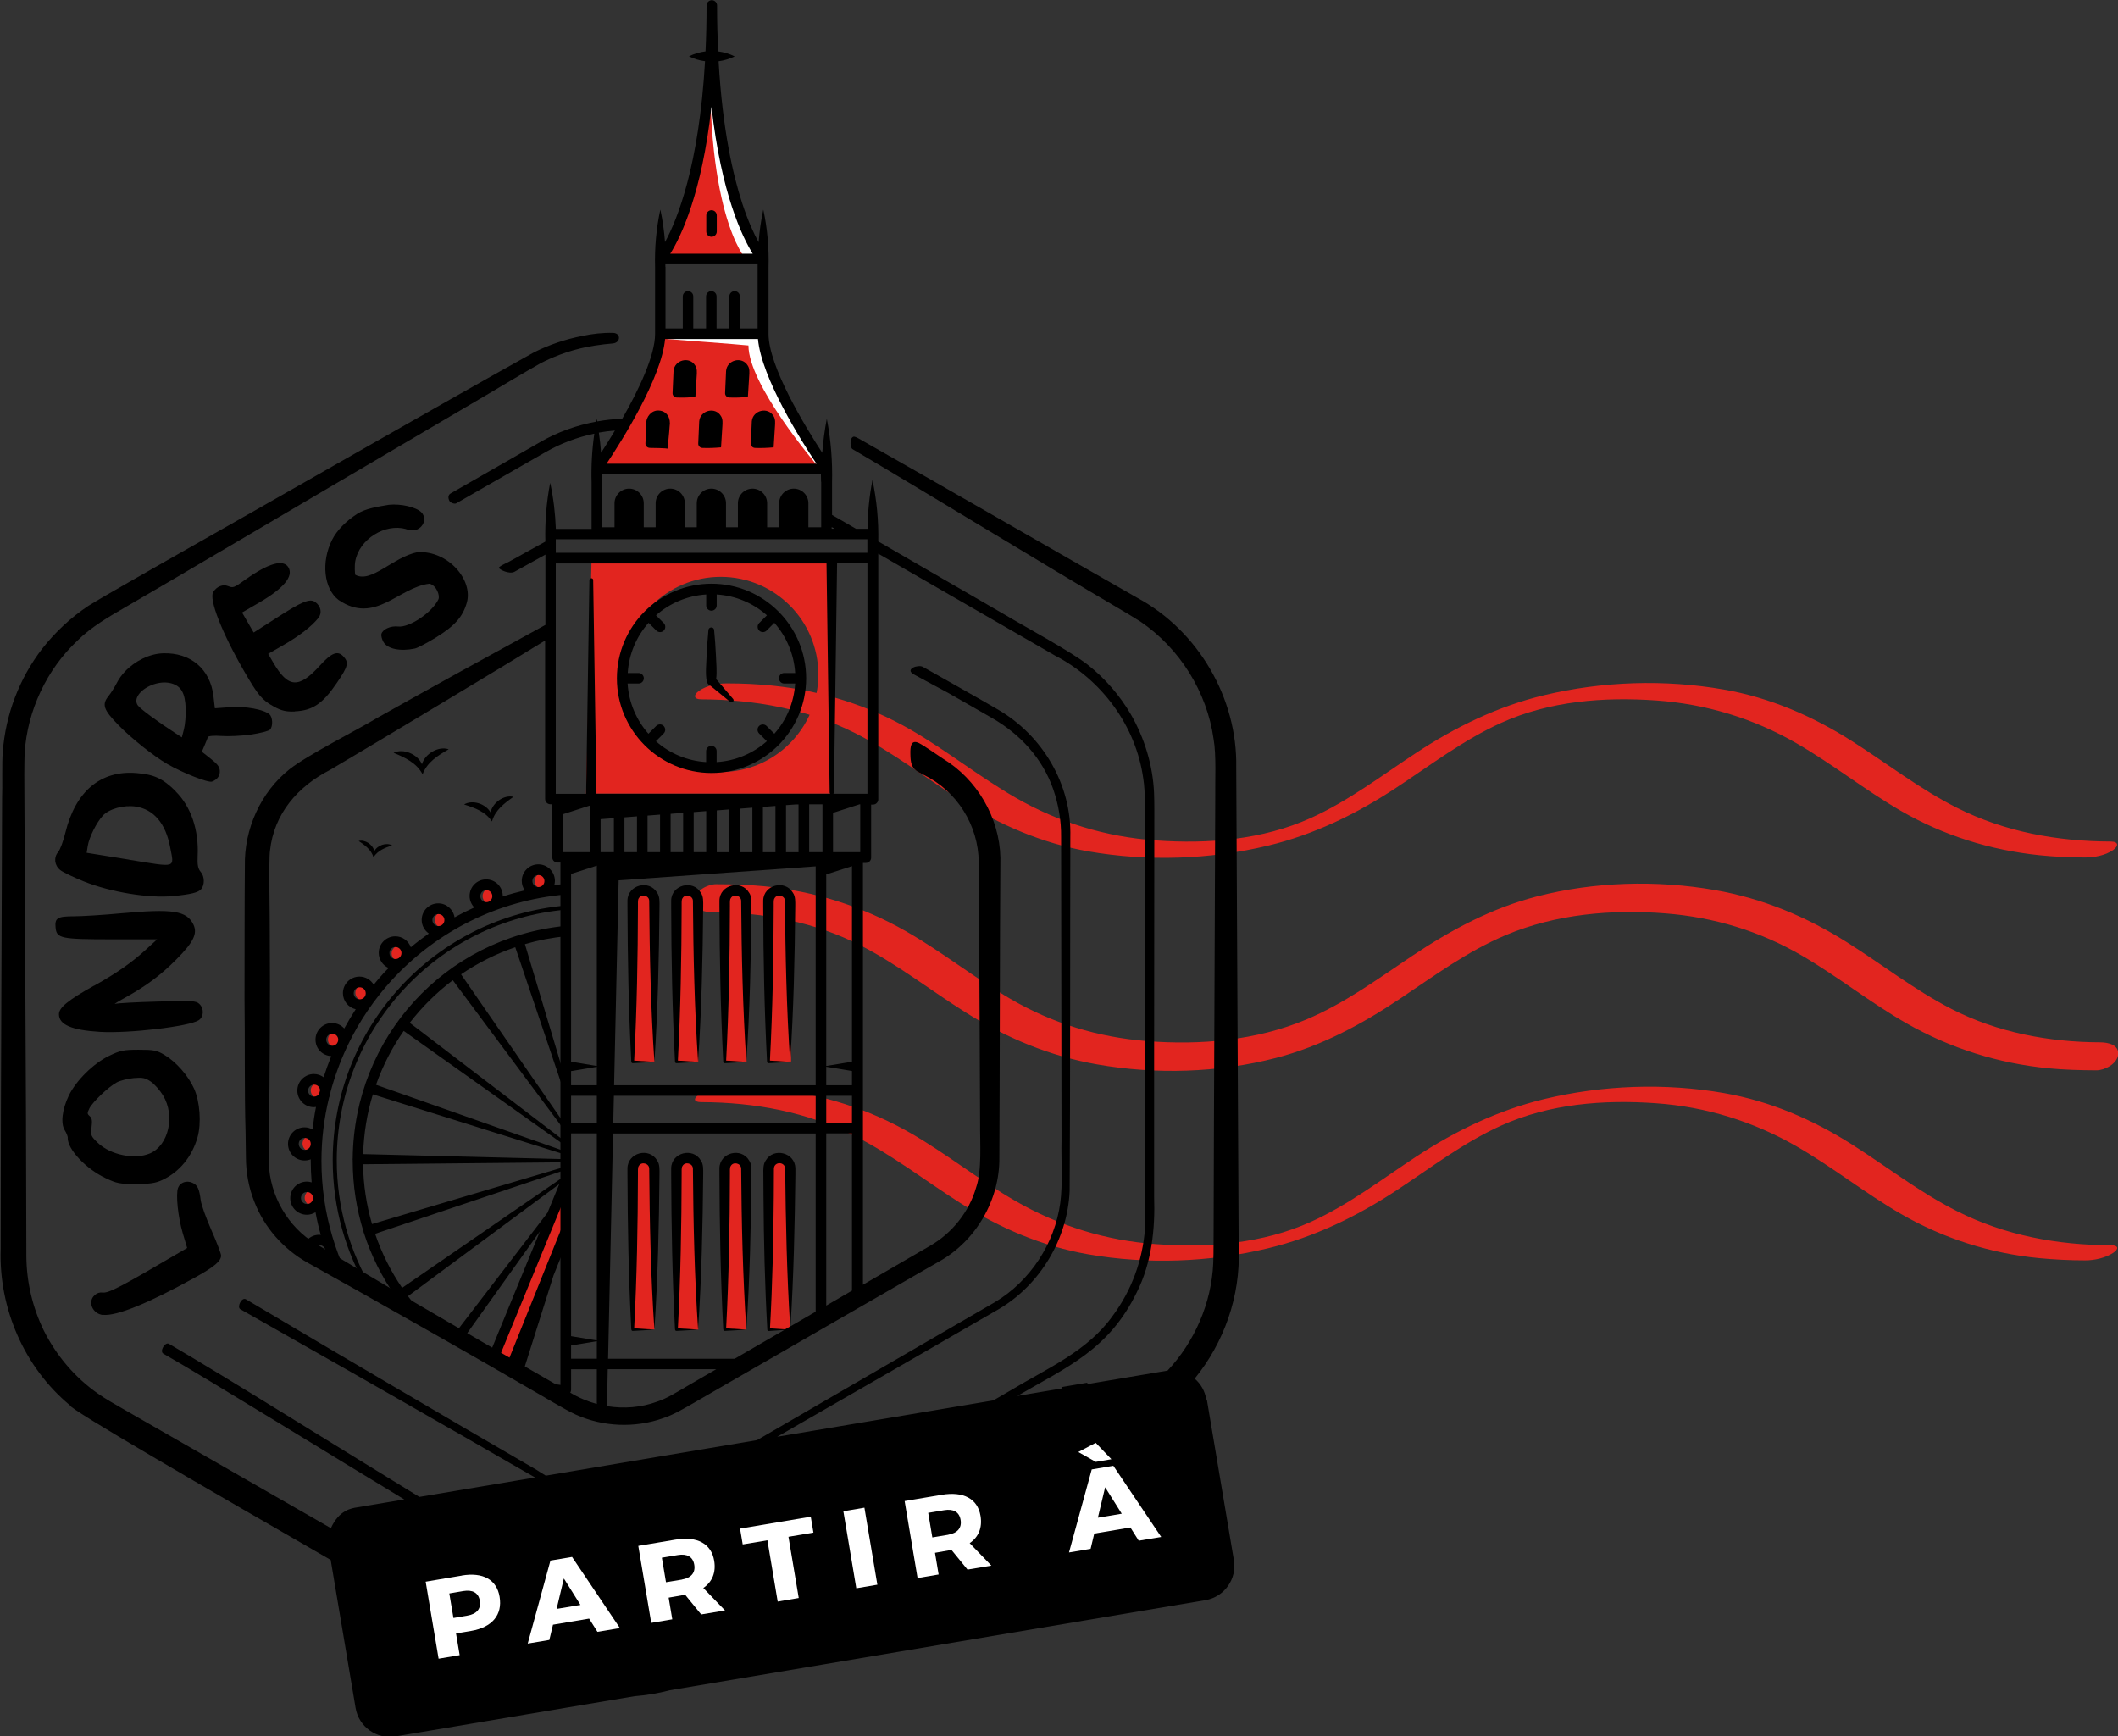<svg id="Calque_2" data-name="Calque 2" xmlns="http://www.w3.org/2000/svg" xmlns:xlink="http://www.w3.org/1999/xlink" viewBox="0 0 302.82 248.25">
  <rect x="0" y="0" width="302.82" height="248.25" fill="#333333" stroke="none"/>
  <defs>
    <style>
      .cls-1 {
        clip-path: url(#clippath);
      }

      .cls-2 {
        fill: none;
      }

      .cls-2, .cls-3, .cls-4, .cls-5 {
        stroke-width: 0px;
      }

      .cls-4 {
        fill: #e2251f;
      }

      .cls-5 {
        fill: #fff;
      }
    </style>
    <clipPath id="clippath">
      <path class="cls-2" d="m80.74,199.4c1.6.48.13-21.94.2-38.12.09-22.22.24-39.89.24-39.89,0,0-17.96,2.59-24.95,7.29s-19.78,26.25-19.78,26.25c0,8.86.28,18.56,7.96,22.99l30.92,18.07c1.7.98,3.57,2.85,5.42,3.4"/>
    </clipPath>
  </defs>
  <g id="Calque_1-2" data-name="Calque 1">
    <g>
      <g>
        <path class="cls-4" d="m100.27,99.98c7.64.03,15.13,1.37,21.99,4.83,5.33,2.69,10.03,6.37,15.05,9.56,5.61,3.56,11.69,6.19,18.26,7.34,8.45,1.48,17.37,1.19,25.71-.81,6.6-1.58,12.67-4.54,18.31-8.26,4.93-3.24,9.64-6.86,15.05-9.3,6.91-3.12,14.66-3.73,22.14-3.2,7.13.5,13.91,2.56,20.09,6.13,5.14,2.96,9.78,6.69,14.92,9.66,6.1,3.52,12.73,5.59,19.73,6.33,2.2.23,4.41.33,6.62.33,1.31,0,2.88-.3,3.97-1.06.8-.56.84-1.22-.33-1.22-7.65-.03-15.13-1.37-22-4.83-5.33-2.69-10.03-6.37-15.05-9.56-5.61-3.56-11.69-6.19-18.26-7.34-8.45-1.48-17.37-1.19-25.71.81-6.6,1.58-12.67,4.54-18.31,8.26-4.93,3.24-9.64,6.86-15.05,9.3-6.91,3.12-14.66,3.73-22.14,3.2-7.13-.5-13.9-2.56-20.09-6.13-5.14-2.96-9.78-6.69-14.91-9.66-6.1-3.52-12.73-5.59-19.72-6.33-2.2-.23-4.41-.33-6.62-.33-1.31,0-2.88.3-3.97,1.06-.8.56-.84,1.22.33,1.22h0Z"/>
        <path class="cls-4" d="m101.83,130.41c7.34.03,14.67,1.4,21.24,4.77,5.3,2.72,9.99,6.42,15.02,9.58,5.8,3.65,12.04,6.24,18.81,7.42,8.33,1.46,17.29,1.2,25.49-.92,6.46-1.67,12.27-4.79,17.78-8.48,4.93-3.3,9.65-6.79,15.14-9.1,7.14-3.01,15.17-3.7,22.84-3.09,6.95.55,13.51,2.54,19.53,6.06,5.12,2.99,9.76,6.72,14.92,9.66,6.26,3.57,13.1,5.72,20.28,6.42,2.28.22,4.56.28,6.85.29,1.19,0,2.96-.92,3.11-2.23.16-1.46-1.51-1.77-2.58-1.77-7.34-.03-14.67-1.4-21.24-4.77-5.3-2.72-9.99-6.42-15.02-9.58-5.8-3.65-12.04-6.24-18.81-7.42-8.33-1.46-17.3-1.2-25.49.92-6.46,1.67-12.27,4.79-17.78,8.48-4.93,3.3-9.65,6.79-15.14,9.1-7.14,3.01-15.17,3.7-22.84,3.09-6.95-.55-13.51-2.54-19.52-6.06-5.12-2.99-9.76-6.72-14.92-9.66-6.26-3.57-13.09-5.72-20.27-6.42-2.28-.22-4.56-.28-6.85-.29-1.19,0-2.96.92-3.11,2.23-.16,1.46,1.51,1.77,2.58,1.77h0Z"/>
        <path class="cls-4" d="m100.26,157.57c7.65.03,15.14,1.4,22,4.87,5.33,2.69,10.03,6.37,15.05,9.56,5.61,3.56,11.68,6.17,18.25,7.32,8.44,1.48,17.37,1.15,25.7-.85,6.6-1.59,12.67-4.52,18.32-8.23,4.93-3.24,9.64-6.88,15.05-9.32,6.92-3.12,14.65-3.73,22.15-3.19,7.14.51,13.91,2.6,20.1,6.17,5.14,2.96,9.78,6.69,14.92,9.66,6.07,3.5,12.75,5.63,19.73,6.31,2.2.21,4.4.32,6.61.32,1.3,0,2.87-.34,3.97-1.06.83-.54.85-1.1-.3-1.1-7.66-.03-15.14-1.4-22.01-4.87-5.33-2.69-10.03-6.37-15.05-9.56-5.61-3.56-11.68-6.17-18.25-7.32-8.44-1.48-17.37-1.15-25.7.85-6.6,1.59-12.67,4.52-18.32,8.23-4.93,3.24-9.64,6.88-15.05,9.32-6.92,3.12-14.65,3.73-22.15,3.19-7.14-.51-13.91-2.6-20.1-6.17-5.14-2.96-9.78-6.69-14.91-9.66-6.07-3.5-12.75-5.63-19.73-6.31-2.2-.21-4.4-.32-6.61-.32-1.3,0-2.87.34-3.97,1.06-.83.54-.85,1.1.3,1.1h0Z"/>
      </g>
      <circle class="cls-4" cx="77.56" cy="125.96" r="1.12"/>
      <circle class="cls-4" cx="70.12" cy="128.11" r="1.12"/>
      <circle class="cls-4" cx="63.28" cy="131.52" r="1.12"/>
      <circle class="cls-4" cx="57.11" cy="136.31" r="1.12"/>
      <circle class="cls-4" cx="51.93" cy="141.93" r="1.12"/>
      <circle class="cls-4" cx="48.01" cy="148.62" r="1.12"/>
      <circle class="cls-4" cx="45.55" cy="155.9" r="1.12"/>
      <circle class="cls-4" cx="44.37" cy="163.5" r="1.12"/>
      <circle class="cls-4" cx="44.68" cy="171.25" r="1.12"/>
      <polygon class="cls-4" points="85.58 67.21 117.32 67.21 110.15 53.31 108.83 47.61 94.79 47.9 92.16 55.07 85.58 67.21"/>
      <path class="cls-5" d="m117.2,66.99c-.72-.84-10.19-11.99-10.19-17.6-2.23-.22-8.58-.68-12.41-.98l.19-.51,14.04-.29,1.31,5.7,7.06,13.68Z"/>
      <polygon class="cls-4" points="94.65 37.23 97.86 29.18 101.23 13.39 108.08 36.93 94.65 37.23"/>
      <path class="cls-5" d="m109.09,37.02h-2.46s-6.3-6.73-4.91-34.02v-.21c0-.66-.28,3.74-.35,3.06,2.77,28.45,7.72,31.17,7.72,31.17Z"/>
      <polygon class="cls-4" points="90.46 151.83 90.54 128.62 92.13 127.1 93.33 129.02 93.57 151.76 90.46 151.83"/>
      <polygon class="cls-4" points="96.74 151.83 96.82 128.62 98.42 127.1 99.61 129.02 99.85 151.76 96.74 151.83"/>
      <polygon class="cls-4" points="103.64 151.83 103.72 128.62 105.31 127.1 106.51 129.02 106.75 151.76 103.64 151.83"/>
      <polygon class="cls-4" points="110 151.83 110.08 128.62 111.67 127.1 112.87 129.02 113.11 151.76 110 151.83"/>
      <polygon class="cls-4" points="90.46 190.15 90.54 166.93 92.13 165.42 93.33 167.33 93.57 190.07 90.46 190.15"/>
      <polygon class="cls-4" points="96.73 190.17 96.81 166.96 98.4 165.44 99.6 167.36 99.84 190.09 96.73 190.17"/>
      <polygon class="cls-4" points="103.61 190.17 103.69 166.95 105.28 165.43 106.48 167.35 106.72 190.09 103.61 190.17"/>
      <polygon class="cls-4" points="109.86 190.09 109.94 166.93 111.54 165.42 112.74 167.33 112.98 190.09 109.86 190.09"/>
      <path class="cls-4" d="m118.38,80.25h-33.81l-.77,33.21h35.19l-.6-33.21Zm-15.33,30.12c-7.7,0-13.95-6.24-13.95-13.95s6.25-13.95,13.95-13.95,13.95,6.24,13.95,13.95-6.25,13.95-13.95,13.95Z"/>
      <polyline class="cls-4" points="71.48 193.58 80.92 168.96 80.46 177.89 73.82 195.12 71.48 193.58"/>
      <g class="cls-1">
        <g>
          <path class="cls-3" d="m57.19,141.17c-6.21,6.76-9.62,15.54-9.62,24.72,0,6.7,1.83,13.25,5.28,18.94.05.09.15.14.25.14.05,0,.1-.01.15-.04.14-.08.18-.26.1-.4-3.4-5.6-5.2-12.05-5.2-18.64,0-9.04,3.36-17.67,9.47-24.33,6.07-6.61,14.31-10.7,23.21-11.5.16-.01.28-.16.27-.32-.01-.16-.16-.28-.32-.27-9.05.82-17.42,4.97-23.59,11.69Z"/>
          <path class="cls-3" d="m84.18,204.19c-4.53,0-8.87-.8-12.9-2.25l1.66-4.14c.16.06.33.11.5.17,0,0,0,0,0,0,0,0,0,0,0,0,3.37,1.13,6.98,1.76,10.73,1.76.41,0,.74-.33.74-.74s-.33-.74-.74-.74c-3.34,0-6.56-.51-9.59-1.45l4.56-14.45,5.42-13.47c.09-.23.06-.48-.07-.69-.14-.2-.37-.32-.61-.32h-2.02l.24-.18c.22-.16-.03-.49-.24-.34,0,0-.27.19-.75.52h-.08c-.3,0-.57.18-.68.46l-.04.09c-4.84,3.33-19.57,13.46-22.82,15.7-1.62-2.37-2.92-4.97-3.86-7.73l28.04-9.41c.27-.09.11-.47-.13-.4-.02,0-23.81,7.08-28.35,8.42-.79-2.72-1.24-5.59-1.28-8.55l29.57-.29c.28,0,.25-.41,0-.42-.02,0-24.82-.62-29.56-.74.09-2.96.56-5.83,1.39-8.54l28.24,8.85c.27.08.37-.31.13-.39-.02,0-23.52-8.28-27.92-9.83.98-2.76,2.31-5.34,3.96-7.7l24.16,17.15c.22.16.45-.18.25-.33-.02-.01-19.89-15.19-23.55-17.98,1.77-2.29,3.84-4.34,6.16-6.09l17.69,23.77c.16.22.49-.03.34-.24-.01-.02-14.24-20.6-16.85-24.37,2.37-1.62,4.96-2.93,7.75-3.88l9.48,28.06c.09.27.47.11.4-.13,0-.02-7.17-23.92-8.5-28.37,1.91-.56,3.89-.94,5.94-1.14.41-.04.7-.4.66-.81s-.4-.7-.81-.66c-17.23,1.69-30.24,15.96-30.41,33.25,0,.04-.02.07-.02.11,0,.03.01.05.02.08,0,.05,0,.11,0,.16,0,3.53.55,6.93,1.55,10.13,0,.02,0,.04,0,.06,0,.02.02.04.03.06,1.06,3.33,2.63,6.43,4.61,9.22.02.05.04.1.07.15.03.04.07.06.1.09,2.03,2.81,4.47,5.3,7.25,7.37.02.02.03.04.05.05.02.01.04.02.07.03,1.5,1.11,3.11,2.1,4.79,2.95l-1.7,4.14c-12.6-6.25-21.29-19.25-21.29-34.25,0-3.08.37-6.11,1.09-9.05.12-.25.19-.52.21-.81.58-2.17,1.35-4.28,2.3-6.32.06-.11.12-.22.16-.34,1.62-3.39,3.75-6.55,6.34-9.37,6.47-7.03,15.26-11.36,24.74-12.19.42-.04.72-.4.69-.82s-.4-.73-.82-.69c-.47.04-.94.1-1.42.16.05-.19.09-.39.09-.6,0-1.31-1.06-2.37-2.37-2.37s-2.37,1.06-2.37,2.37c0,.5.16.97.43,1.35-1.06.25-2.12.54-3.15.88,0-.03,0-.05,0-.08,0-1.31-1.06-2.37-2.37-2.37s-2.37,1.06-2.37,2.37c0,.64.26,1.22.67,1.65-.96.43-1.9.9-2.82,1.41-.18-1.13-1.15-2-2.33-2-1.31,0-2.37,1.06-2.37,2.37,0,.8.41,1.51,1.02,1.94-.88.62-1.74,1.27-2.57,1.97-.33-.91-1.19-1.57-2.22-1.57-1.31,0-2.37,1.06-2.37,2.37,0,.96.58,1.79,1.41,2.16-.21.22-.43.44-.64.66-.52.56-1.01,1.14-1.49,1.73-.41-.69-1.16-1.16-2.03-1.16-1.31,0-2.37,1.06-2.37,2.37,0,1.12.78,2.05,1.83,2.3-.59.9-1.13,1.81-1.64,2.75-.43-.48-1.05-.78-1.74-.78-1.31,0-2.37,1.06-2.37,2.37s1,2.29,2.25,2.36c-.4.99-.76,2-1.09,3.02-.39-.29-.87-.46-1.39-.46-1.31,0-2.37,1.06-2.37,2.37s1.06,2.37,2.37,2.37c.1,0,.2-.02.3-.03-.21,1.06-.37,2.13-.49,3.22-.34-.19-.73-.31-1.14-.31-1.31,0-2.37,1.06-2.37,2.37s1.06,2.37,2.37,2.37c.31,0,.61-.06.88-.17,0,.08,0,.17,0,.25,0,1.03.05,2.04.13,3.05-.22-.07-.45-.11-.69-.11-1.31,0-2.37,1.06-2.37,2.37s1.06,2.37,2.37,2.37c.46,0,.88-.14,1.24-.36.2,1.1.45,2.18.75,3.24-.07,0-.14-.02-.22-.02-1.31,0-2.37,1.06-2.37,2.37s1.06,2.37,2.37,2.37c.61,0,1.17-.24,1.59-.63,3.65,9.18,10.62,16.68,19.42,21.02l-1.19,2.9c-.14.33-.02.71.29.9l2.52,1.61c.12.08.26.12.4.12.08,0,.15-.01.23-.04.21-.07.38-.22.46-.43l1.34-3.34c4.21,1.52,8.74,2.35,13.47,2.35.42,0,.75-.34.75-.75s-.34-.75-.75-.75Zm-7.2-79.09c.47,0,.86.38.86.86s-.38.86-.86.86-.86-.38-.86-.86.38-.86.86-.86Zm-7.45,2.16c.47,0,.86.38.86.86s-.38.86-.86.86-.86-.38-.86-.86.38-.86.86-.86Zm-6.85,3.42c.47,0,.86.38.86.86s-.38.86-.86.86-.86-.38-.86-.86.38-.86.86-.86Zm-6.14,4.71c.47,0,.86.38.86.86s-.38.86-.86.86-.86-.38-.86-.86.38-.86.86-.86Zm-5.97,6.62c0-.47.38-.86.86-.86s.86.38.86.86-.38.86-.86.86-.86-.38-.86-.86Zm-7,22.39c-.47,0-.86-.38-.86-.86s.38-.86.86-.86.86.38.86.86-.38.86-.86.86Zm.32,7.74c-.47,0-.86-.38-.86-.86s.38-.86.86-.86.86.38.86.86-.38.86-.86.86Zm1.77,7.59c-.47,0-.86-.38-.86-.86s.38-.86.86-.86.86.38.86.86-.38.86-.86.86Zm1.84-30.22c-.47,0-.86-.38-.86-.86s.38-.86.86-.86.86.38.86.86c0,.08-.01.15-.03.22-.04.09-.09.19-.13.28-.16.21-.41.36-.69.36Zm-2.59,7.28c-.47,0-.86-.38-.86-.86s.38-.86.86-.86.82.36.85.8c-.05.18-.09.35-.14.53-.15.23-.42.38-.71.38Zm37.04,12.57h.84s-.02.07-.04.1l-10.64,26.46c-.43-.17-.86-.36-1.28-.55l10.11-24.61,1-1.4Zm-23.62,15.95l21.63-16.02-1.68,4.09c-4.7,6.12-11.97,15.6-13.88,18.1-2.28-1.78-4.33-3.85-6.07-6.17Zm7.23,7.03l11.64-16.31-7.68,18.71c-1.38-.71-2.7-1.51-3.95-2.4Zm4.72,4.4c.42.19.85.38,1.29.55l-1.66,4.13c-.44-.18-.88-.37-1.32-.56l1.69-4.12Zm-1.94,8.59l-1.26-.8.93-2.27c.44.2.88.39,1.33.57l-1,2.5Z"/>
        </g>
      </g>
      <g>
        <path class="cls-3" d="m101.73,30.05c-.42,0-.75.34-.75.75v2.3c0,.42.34.75.75.75s.75-.34.75-.75v-2.3c0-.42-.34-.75-.75-.75Z"/>
        <path class="cls-3" d="m96.75,56.83c.87.04,1.79,0,2.67-.08.01-.21.18-2.74.19-3.02.03-.47.08-1.02-.2-1.45-.81-1.38-2.97-.84-3.11.75-.02.25-.02.44-.03.66l-.11,2.5c-.02.34.25.63.59.64Z"/>
        <path class="cls-3" d="m104.26,56.83c.87.04,1.79,0,2.67-.08.01-.21.18-2.74.19-3.02.03-.47.08-1.02-.2-1.45-.81-1.38-2.97-.84-3.11.75-.02.25-.02.44-.03.66l-.11,2.5c-.02.34.25.63.59.64Z"/>
        <path class="cls-3" d="m100.42,64.04c.87.04,1.79,0,2.67-.08.01-.21.18-2.74.19-3.02.03-.47.08-1.02-.2-1.45-.81-1.38-2.97-.84-3.11.75-.02.25-.02.44-.03.66l-.11,2.5c-.02.34.25.63.59.64Z"/>
        <path class="cls-3" d="m107.94,64.04c.87.04,1.79,0,2.67-.08.01-.21.18-2.74.19-3.02.03-.47.08-1.02-.2-1.45-.81-1.38-2.97-.84-3.11.75-.02.25-.02.44-.03.66l-.11,2.5c-.02.34.25.63.59.64Z"/>
        <path class="cls-3" d="m92.96,64.04l1.24.02c.19,0,.72.03.9.04.13,0,.24.05.37.03.06-1.05.2-2.04.27-3.18.19-1.09-.33-2.2-1.56-2.26-1.01-.07-1.85.91-1.77,1.89v.31s-.13,2.5-.13,2.5c-.02.37.3.67.67.64Zm2.48-1.4s.03,0,.04,0c.08,0,.04,0,.03,0-.02,0-.05,0-.08,0h0Z"/>
        <path class="cls-3" d="m101.73,110.51c7.46,0,13.53-6.07,13.53-13.53s-6.07-13.53-13.53-13.53-13.53,6.07-13.53,13.53,6.07,13.53,13.53,13.53Zm-10.41-14.29h-1.57c.17-2.75,1.26-5.24,2.98-7.18l1.11,1.11c.15.15.34.22.53.22s.39-.07.53-.22c.29-.29.29-.77,0-1.07l-1.11-1.11c1.94-1.71,4.44-2.81,7.18-2.98v1.57c0,.42.34.75.75.75s.75-.34.75-.75v-1.57c2.75.17,5.24,1.26,7.18,2.98l-1.11,1.11c-.29.29-.29.77,0,1.07.15.15.34.22.53.22s.39-.07.53-.22l1.11-1.11c1.71,1.94,2.81,4.44,2.98,7.18h-1.57c-.42,0-.75.34-.75.75s.34.75.75.75h1.57c-.17,2.75-1.26,5.24-2.98,7.18l-1.11-1.11c-.29-.29-.77-.29-1.07,0s-.29.77,0,1.07l1.11,1.11c-1.94,1.71-4.44,2.81-7.18,2.98v-1.57c0-.42-.34-.75-.75-.75s-.75.34-.75.75v1.57c-2.75-.17-5.24-1.26-7.18-2.98l1.11-1.11c.29-.29.29-.77,0-1.07s-.77-.3-1.07,0l-1.11,1.11c-1.71-1.94-2.81-4.44-2.98-7.18h1.57c.42,0,.75-.34.75-.75s-.34-.75-.75-.75Z"/>
        <path class="cls-3" d="m101.1,97.55s.02.06.03.08c0,0,0,.01.01.02.08.14.19.25.34.31.74.61,2.93,2.39,2.93,2.39.26.23.64-.16.41-.42l-2.43-2.85c.15-1.03,0-2.4-.03-3.41-.06-1.2-.14-2.41-.26-3.61-.04-.48-.76-.48-.81,0-.12,1.2-.19,2.41-.26,3.61-.03,1.15-.22,2.69.04,3.82,0,.02.01.04.02.06Z"/>
        <path class="cls-3" d="m109.69,151.81c0,.11.08.2.19.19,1.03-.05,2.07-.12,3.1-.19-.97-.07-1.93-.13-2.9-.18.39-7.33.52-14.72.54-22.06.02-.26-.06-.94.12-1.15.37-.68,1.49-.39,1.49.38.06,7.68.22,15.35.74,23.01.5-7.41.66-14.82.73-22.24,0-.61.05-1.4-.33-1.93-1.13-1.94-4.22-1.14-4.25,1.11,0,0,0,.82,0,.82.02,7.4.16,14.85.55,22.24Z"/>
        <path class="cls-3" d="m103.43,151.81c0,.11.08.2.19.19,1.03-.05,2.07-.12,3.1-.19-.97-.07-1.93-.13-2.9-.18.39-7.33.52-14.72.54-22.06.02-.26-.06-.94.12-1.15.37-.68,1.49-.39,1.49.38.06,7.68.22,15.35.74,23.01.5-7.41.66-14.82.73-22.24,0-.61.05-1.4-.33-1.93-1.13-1.94-4.22-1.14-4.25,1.11v.82c.03,7.4.16,14.85.55,22.24Z"/>
        <path class="cls-3" d="m96.53,151.81c0,.11.08.2.19.19,1.03-.05,2.07-.12,3.1-.19-.97-.07-1.93-.13-2.9-.18.39-7.33.52-14.72.54-22.06.02-.26-.06-.94.12-1.15.37-.68,1.49-.39,1.49.38.06,7.68.22,15.35.74,23.01.5-7.41.66-14.82.73-22.24,0-.61.05-1.4-.33-1.93-1.13-1.94-4.22-1.14-4.25,1.11,0,0,0,.82,0,.82.02,7.4.16,14.85.55,22.24Z"/>
        <path class="cls-3" d="m90.28,151.81c0,.11.08.2.19.19,1.03-.05,2.07-.12,3.1-.19-.97-.07-1.93-.13-2.9-.18.39-7.33.52-14.72.54-22.06.02-.26-.06-.94.12-1.15.37-.68,1.49-.39,1.49.38.06,7.68.22,15.35.74,23.01.5-7.41.66-14.82.73-22.24,0-.61.05-1.4-.33-1.93-1.13-1.94-4.22-1.14-4.25,1.11v.82c.03,7.4.16,14.85.55,22.24Z"/>
        <path class="cls-3" d="m103.43,190.09c0,.11.08.2.19.19,1.03-.05,2.07-.12,3.1-.19-.97-.07-1.93-.13-2.9-.18.39-7.33.52-14.72.54-22.06.02-.26-.06-.94.12-1.15.37-.68,1.49-.39,1.49.38.06,7.68.22,15.35.74,23.01.5-7.41.66-14.82.73-22.24,0-.61.05-1.4-.33-1.93-1.13-1.94-4.22-1.14-4.25,1.11v.82c.03,7.4.16,14.85.55,22.24Z"/>
        <path class="cls-3" d="m96.53,190.09c0,.11.08.2.19.19,1.03-.05,2.07-.12,3.1-.19-.97-.07-1.93-.13-2.9-.18.39-7.33.52-14.72.54-22.06.02-.26-.06-.94.12-1.15.37-.68,1.49-.39,1.49.38.06,7.68.22,15.35.74,23.01.5-7.41.66-14.82.73-22.24,0-.61.05-1.4-.33-1.93-1.13-1.94-4.22-1.14-4.25,1.11v.82c.03,7.4.16,14.85.55,22.24Z"/>
        <path class="cls-3" d="m90.28,190.09c0,.11.08.2.19.19,1.03-.05,2.07-.12,3.1-.19-.97-.07-1.93-.13-2.9-.18.39-7.33.52-14.72.54-22.06.02-.26-.06-.94.12-1.15.37-.68,1.49-.39,1.49.38.06,7.68.22,15.35.74,23.01.5-7.41.66-14.82.73-22.24,0-.61.05-1.4-.33-1.93-1.13-1.94-4.22-1.14-4.25,1.11v.82c.03,7.4.16,14.85.55,22.24Z"/>
        <path class="cls-3" d="m70.14,116.16c-.66-1.23-2.57-1.88-3.79-1.15,1.55.5,3.05,1.01,3.99,2.43.46-1.63,1.74-2.57,3.07-3.52-1.38-.33-3.01.87-3.27,2.24Z"/>
        <path class="cls-3" d="m60.33,109.26c-.6-1.42-2.65-2.32-4.06-1.64,1.66.7,3.26,1.42,4.15,3.07.67-1.75,2.17-2.66,3.73-3.57-1.49-.5-3.4.66-3.82,2.14Z"/>
        <path class="cls-3" d="m53.52,121.69c-.19-.92-1.31-1.7-2.24-1.46.91.62,1.79,1.24,2.12,2.33.61-.97,1.62-1.34,2.66-1.7-.83-.47-2.12-.01-2.54.83Z"/>
        <path class="cls-3" d="m14.7,187.98c1.94.22,6.59-1.68,13.31-5.41,2.67-1.49,3.6-2.28,3.6-3.07,0-.26-.62-1.9-1.39-3.64-.8-1.83-1.44-3.63-1.52-4.25h0c-.21-1.66-.45-2.18-1.19-2.51-.84-.38-1.76-.05-2.05.72-.35.93-.01,4.18.67,6.48l.63,2.12-.72.42c-8.8,5.17-10.5,6.06-11.38,5.95-.42-.05-.8.07-1.14.39-.51.46-.59,1.12-.35,1.69.24.57.79,1.04,1.53,1.13Z"/>
        <path class="cls-3" d="m9.68,162.7c0,1.63,2.58,4.38,5.37,5.71,1.63.78,2.05.87,4.38.86,2.04,0,2.82-.12,3.8-.58,2.43-1.14,4.22-3.32,5.01-6.08.57-2,.35-5.11-.49-6.97-.84-1.87-2.57-3.83-4.25-4.83-1.09-.65-1.51-.73-3.67-.73-2.17,0-2.63.1-4.23.87-2.24,1.08-4.73,3.54-5.77,5.7-.47.98-.77,1.98-.87,2.85-.03.22-.04.43-.04.63,0,.6.11,1.11.34,1.46.24.37.44.87.44,1.11Zm3.09-4.22c.48-.95,2.78-3.13,3.94-3.74.49-.26,1.58-.53,2.41-.61,1.28-.11,1.66-.03,2.45.51.52.36,1.3,1.24,1.74,1.97,1.77,2.9.8,7.16-1.89,8.3-2.17.92-5.63.21-7.43-1.52-1-.96-1.05-1.09-.9-2.24.12-.93.06-1.3-.26-1.58-.19-.16-.28-.27-.29-.42,0-.15.07-.35.24-.67Z"/>
        <path class="cls-3" d="m13.44,140.92c-3.68,2.05-5.01,3.13-5.01,4.08,0,1.49,1.79,2.27,5.8,2.52,4.08.26,12.8-.76,14.18-1.66.75-.49.79-1.7.07-2.35-.48-.44-.97-.46-6-.32-3.01.08-5.71.23-6,.33-.29.1.3-.28,1.32-.84,3.09-1.7,5.17-3.25,7.43-5.53,2.45-2.47,3.04-3.7,2.42-4.98-.97-1.97-2.92-2.27-10.3-1.6-2.56.24-5.61.43-6.76.43-2.38,0-2.78.24-2.64,1.63.15,1.53.76,1.66,8.09,1.66h6.43s-1.54,1.41-1.54,1.41c-2.13,1.95-4.22,3.41-7.48,5.23Z"/>
        <path class="cls-3" d="m25.11,113.11c-1.85-1.82-3.07-2.39-5.61-2.59-5.1-.42-8.71,2.61-10.15,8.52-.29,1.19-.75,2.43-1.02,2.75-.26.3-.4.64-.43,1h0c0,.12,0,.23,0,.35.06.47.3.92.73,1.26.38.3,1.91,1.03,3.4,1.63,3.8,1.52,9.26,2.42,12.72,2.08,2.55-.25,3.58-.5,4.01-.99.52-.59.5-1.82-.04-2.44-.41-.47-.52-1.04-.46-2.3.19-3.72-.96-7.09-3.16-9.25Zm-6.66,9.79l-6.06-.98.16-.99c.2-1.24,1.26-3.36,2.16-4.33.9-.97,2.99-1.54,4.69-1.29,2.58.39,4.29,2.41,4.93,5.82.57,3.04,1.05,2.9-5.87,1.78Z"/>
        <path class="cls-3" d="m29.71,105.38c.05-.16.91-.24,1.91-.16.99.08,2.9-.01,4.23-.2s2.58-.51,2.77-.72c.43-.48.37-1.78-.1-2.18-.79-.69-3.44-1.18-5.57-1.02l-2.23.16-.2-1.73c-.45-3.87-3.26-6.26-7.21-6.13-1.94.06-4.02,1.1-5.44,2.6-.47.5-.87,1.05-1.17,1.64-.31.6-.84,1.45-1.19,1.88-.97,1.21-.72,1.94,1.4,4.12,1.87,1.92,5.04,4.45,7,5.58,2.2,1.28,5.86,2.72,6.4,2.52.8-.3,1.19-.88,1.11-1.63-.06-.53-.36-.9-1.32-1.66l-1.24-.98.38-.89c.21-.49.43-1.03.48-1.19Zm-3.41-1.12l-.3,1.16-.83-.54c-2.66-1.72-5.13-3.55-5.47-4.04-.27-.39-.26-.83-.05-1.25.08-.16.18-.31.31-.47.89-1.06,2.91-1.87,4.52-1.43,1.43.39,2,1.39,2.07,3.66.03.96-.08,2.26-.25,2.9Z"/>
        <path class="cls-3" d="m42.14,101.7c2.54-.11,3.98-1.08,6-4.04,1.66-2.42,1.78-2.96.91-3.86-.79-.81-1.67-.46-3.29,1.33-3.05,3.36-4.56,3.26-6.72-.45l-.7-1.2,2.27-1.31c2.24-1.3,3.94-2.62,4.9-3.81.57-.71.38-1.7-.43-2.28-.78-.56-1.85-.12-5.63,2.31l-3.18,2.04-.83-1.43-.83-1.43,2.45-1.42c3.47-2.02,4.92-3.74,4.19-5.01-.71-1.24-2.85-.64-6.16,1.72-1.65,1.18-1.76,1.22-2.45.94-.39-.16-.8-.15-1.18,0-.38.15-.73.44-.98.85-.63,1.02,1.26,5.84,4.42,11.3,2.02,3.49,2.55,4.12,4.26,5.07,1.06.59,1.78.75,2.99.7Z"/>
        <path class="cls-3" d="m58.04,75.65c.99.28,1.36.25,1.94-.16.78-.56.9-1.6.27-2.24-.74-.75-2.93-1.26-4.65-1.08-1.81.3-3.36.56-4.52,1.29-1.59,1.03-2.93,2.36-3.61,3.74-1.58,3.16-1.16,6.98.93,8.57,5.24,3.6,8.6-1.84,13.02-2.32,1.01.27,1.51,1.72,1.26,2.24-.89,1.87-4.15,4.07-5.77,3.88-1.06-.12-2.2.39-2.38,1.07-.06.24.07.75.29,1.14.58,1,2.4,1.38,4.49.94h0c.38-.08,1.76-.8,3.05-1.6,2.67-1.65,3.81-2.94,4.38-4.95.93-3.27-2.68-7.47-7.04-7.23-3.52.71-6.6,4.49-8.9,3.24-.07-.12-.12-1.34-.01-1.92.57-3.21,4.29-5.46,7.26-4.62Z"/>
        <path class="cls-3" d="m172.46,200.04c-.19-1.19-.8-2.21-1.65-2.94,4.2-5.16,6.55-11.79,6.29-18.54-.12-19.56-.23-49.35-.35-68.85.19-9.89-5.43-19.53-14.13-24.23-10.72-6.1-28.87-16.58-39.88-22.8-.48-.26-.67-.32-.85-.17-.44.34-.31,1.51-.02,1.69,9.73,5.72,28.17,16.98,37.58,22.49,1.03.59,2.64,1.57,3.61,2.18,5.62,3.83,9.5,10.05,10.45,16.78.41,2.31.2,6.03.24,8.37-.04,15.54-.2,44.61-.23,60.25-.02,1.38.01,5.07-.06,6.36-.26,5.68-2.66,11.2-6.54,15.33-.05,0-.11.01-.16.02l-11.3,1.9v-.2l-3.69.63v.2l-6.31,1.06c7.24-4.2,13.09-6.66,17.05-14.77,2.15-4.23,2.66-9.08,2.5-13.74v-18.45s.03-36.9.03-36.9c.01-.59-.02-1.74-.04-2.34-.17-3.95-1.36-7.84-3.33-11.26-1.6-2.73-3.71-5.16-6.2-7.11-2.6-2-9.04-5.46-11.93-7.19l-17.97-10.4c.06-2.95-.22-5.9-.83-8.78-.45,2.3-.68,4.64-.7,6.97h-1.65l-3.43-1.98v-4.58c.08-3.07-.16-6.15-.75-9.17-.31,1.61-.52,3.24-.65,4.87-2.46-3.79-7.68-12.35-7.68-17.01v-9.46c.08-2.78-.16-5.58-.75-8.31-.33,1.54-.55,3.1-.67,4.67-.66-1.2-1.51-3.01-2.35-5.59-1.31-4-2.81-10.53-3.37-20.28.79-.11,1.57-.34,2.3-.7-.75-.38-1.55-.61-2.37-.72-.09-2.05-.15-4.23-.15-6.56,0-.42-.34-.75-.75-.75s-.75.34-.75.75c0,2.33-.05,4.5-.15,6.56-.82.1-1.62.34-2.37.71.73.37,1.51.6,2.3.7-.85,14.92-3.96,22.63-5.72,25.86-.12-1.56-.33-3.11-.67-4.65-.59,2.73-.83,5.52-.75,8.3v9.46c0,3.16-2.39,8.11-4.7,12.15-1.19.04-2.38.17-3.56.38-.02-.13-.04-.25-.07-.38-.03.14-.05.27-.07.41-2.83.52-5.58,1.5-8.07,2.95l-12.77,7.32c-.39.23-.37.7-.15,1.09.15.26.75.46.96.32l12.77-7.32c2.17-1.25,4.53-2.13,6.97-2.64-.33,2.32-.46,4.67-.39,7.01v6.61h-5.11c-.08-2.21-.34-4.42-.81-6.59-.54,2.77-.76,5.59-.69,8.4l-5.18,2.87c-.4.2-1.55.72-1.46.9.14.27,1.48.91,2.2.56l4.45-2.47v.52s0,0,0,0,0,0,0,0v9.53c-7.83,4.29-16.36,8.96-24.04,13.29-2.93,1.77-9.93,5.28-12.54,7.34-4.14,3.29-6.5,8.56-6.39,13.84-.05,4.73-.04,14.28-.05,19.02.08,5.57-.02,13.53.15,19.02,0,.75.05,2.85.05,3.57,0,2.15.39,4.37,1.2,6.38,1.42,3.68,4.15,6.76,7.55,8.69,1.86,1.05,5.38,3,7.27,4.06,7.99,4.51,16.81,9.49,24.79,14.13,1.46.82,4.85,2.89,6.33,3.55,3.9,1.77,8.47,1.96,12.51.52,1.56-.51,3.04-1.42,4.45-2.22l4.12-2.38c7.55-4.35,21.42-12.34,28.84-16.62l2.06-1.18c5.27-2.95,8.69-8.86,8.6-14.9.07-11.73.06-31.09.15-42.85-.13-5.7-3.34-11.2-8.23-14.15-.61-.4-2.75-1.89-3.4-2.21-1.2-.59-1.26.58-1.24,1.55.02,1.22.15,2.06,1.17,2.6l.72.38c4.74,2.28,7.85,7.23,7.88,12.49.05,5.13.08,13.23.11,18.42l.09,19.03c-.03,2.58.29,6.61-.57,9.06-1,3.49-3.44,6.53-6.58,8.34-1.26.75-4.89,2.81-6.17,3.58-1.03.6-2.19,1.27-3.43,1.99v-60.31h.42c.42,0,.75-.34.75-.75v-7.59h.27c.42,0,.75-.34.75-.75v-34.44s0,0,0,0,0,0,0,0v-.68c8.83,5.09,21.43,12.35,25.26,14.56,6.69,3.45,11.57,10.06,12.62,17.53.18,1.02.21,2.32.26,3.35v1.15s.03,36.9.03,36.9c-.02,3.37.08,19.99-.04,23.02-.32,4.48-1.93,8.86-4.62,12.46-3.59,5.06-9.41,7.52-14.57,10.64-.76.44-1.59.92-2.48,1.44l-30.91,5.2c10.22-5.88,24.61-14.14,31.72-18.27,5.88-3.48,9.79-10.01,10.09-16.84.1-13.18.06-37.51.1-50.61.21-7.5-3.94-14.57-10.46-18.31-3.27-1.9-7.11-4.05-10.63-6.04-.65-.37-2.64.31-1.3,1.07,1.07.59,4.92,2.65,4.92,2.65,0,0,6.27,3.59,6.27,3.59,4.04,2.32,7.21,5.77,8.75,10.17.76,2.2,1.16,4.51,1.13,6.87.02,9.2.04,33.86.06,43.35-.07,2.8.19,6.2-.18,8.94-.79,5.81-4.3,11.17-9.33,14.18-8.38,4.86-23,13.35-34.02,19.73l-30.2,5.08c-.42-.25-.84-.5-1.25-.78-11.15-6.45-30.55-17.85-41.62-24.43-.62-.37-1.32,1.09-.82,1.41,6.26,3.53,23.16,13.14,29.38,16.73,1.85,1.03,8.61,4.97,12.77,7.33l-16.54,2.78c-12.02-7.33-27.27-16.91-35.81-21.89-.56-.29-1.36,1.06-.81,1.4,6.77,3.86,24.41,14.8,34.46,20.85l-6.77,1.14c-.73.12-2.55.36-3.72,2.97l-29.8-17.1c-1.2-.7-2.4-1.35-3.52-2.15-3.27-2.28-5.93-5.42-7.72-8.99-1.61-3.29-2.47-6.94-2.5-10.61-.02-13.26-.07-26.55-.15-39.81-.03-5.6-.1-20.43-.13-25.82-.03-1.33-.02-5.11.03-6.34.4-6.06,3.14-11.95,7.59-16.11,1.93-1.91,4.43-3.36,6.77-4.71l7.43-4.34c9.72-5.72,35.13-20.67,44.52-26.19,2.1-1.24,5.33-3.18,7.38-4.33.91-.48,1.84-.89,2.79-1.25.02,0,.03-.01.05-.02,1.3-.49,2.64-.87,4-1.13.34-.07.69-.13,1.03-.18,0,0,.01,0,.02,0,.84-.13,1.68-.23,2.54-.3,1.1-.12,1.17-1.45.04-1.51-1.5-.04-3,.13-4.47.45-2.37.46-4.67,1.24-6.84,2.32-13.74,7.64-38.53,21.88-52.45,29.74-2.62,1.51-8.76,4.95-11.26,6.5-2.53,1.68-4.77,3.77-6.64,6.16-3.25,4.23-5.22,9.38-5.62,14.7-.15,1.43-.03,5.14-.1,6.56-.03,5.46-.06,20.2-.1,25.83-.06,12.9-.09,25.83-.1,38.73-.3,8.45,3.38,16.94,9.91,22.34-.22.45,19.46,11.85,37.27,22.1l3.56,21.16c.45,2.7,3.02,4.53,5.72,4.07l34.18-5.75c1.7-.13,3.38-.41,5.03-.85l76.58-12.88c2.7-.46,4.53-3.03,4.06-5.74l-3.86-22.92Zm-53.12-124.45h-.43v-.24c.14.08.28.16.43.24Zm-1.93-6.71v6.5h-1.83v-3.43c0-1.15-.94-2.09-2.09-2.09s-2.09.94-2.09,2.09v3.43h-1.72v-3.43c0-1.15-.94-2.09-2.09-2.09s-2.09.94-2.09,2.09v3.43h-1.7v-3.43c0-1.15-.94-2.09-2.09-2.09s-2.09.94-2.09,2.09v3.43h-1.7v-3.43c0-1.15-.94-2.09-2.09-2.09s-2.09.94-2.09,2.09v3.43h-1.7v-3.43c0-1.15-.94-2.09-2.09-2.09s-2.09.94-2.09,2.09v3.43h-1.83v-6.52c0-.35.02-.7.02-1.06h31.32c0,.36.01.72.02,1.08Zm-15.68-53.57c1.4,12.4,4.39,18.54,5.89,20.96h-11.79c1.51-2.41,4.5-8.56,5.89-20.96Zm-6.6,22.82c0-.12,0-.23,0-.35h13.19c0,.11,0,.23,0,.34v8.84h-2.54v-4.59c0-.42-.34-.75-.75-.75s-.75.34-.75.75v4.59h-1.83v-4.59c0-.42-.34-.75-.75-.75s-.75.34-.75.75v4.59h-1.83v-4.59c0-.42-.34-.75-.75-.75s-.75.34-.75.75v4.59h-2.47v-8.83Zm-.04,10.34h13.28c.5,5.56,6.21,14.59,8.37,17.83h-30.02c2.16-3.24,7.87-12.26,8.37-17.83Zm-7.17,13.09c-.74,1.23-1.43,2.32-1.98,3.17-.07-.96-.18-1.92-.32-2.88.76-.14,1.53-.23,2.3-.29Zm-8.47,19h38.72c.07,4.96.45,32.73.45,32.73,0,.09.03.15.08.2h-33.42c-.07-4.76-.47-30.56-.47-30.56,0-.36-.54-.33-.54,0l-.47,30.56h-4.08s-.01,0-.02,0h-.24v-32.94Zm34.72,34.44v6.84h-1.79v-6.73l1.36-.1h.43Zm-3.3.22v6.62h-1.79v-6.48l1.79-.14Zm-3.3.25v6.37h-1.79v-6.23l1.79-.14Zm-3.3.25v6.12h-1.79v-5.98l1.79-.14Zm-3.3.25v5.86h-1.79v-5.73l1.79-.14Zm-3.3.25v5.61h-1.79v-5.48l1.79-.14Zm-3.3.25v5.36h-1.79v-5.23l1.79-.14Zm-3.3.25v5.11h-1.79v-4.98l1.79-.14Zm-10.93,81.58c-3.13-1.79-8.88-5.13-11.25-6.49-8.13-4.75-16.43-9.53-24.47-14.45-3.84-2.69-6.14-7.29-5.99-11.96,0-.72.05-2.83.04-3.56.09-8.8.17-19.69.1-28.53.03-1.52-.17-10.38.03-11.68.57-5.3,3.98-9.21,8.61-11.57,7.93-4.69,16.63-9.94,24.48-14.67l6.25-3.82v22.66c0,.42.34.75.75.75h.27v7.59c0,.42.34.75.75.75h.42v74.96Zm.33-81.89l3.89-1.25v6.67h-3.89v-5.42Zm4.86,84.31c-1.33-.36-2.62-.9-3.8-1.62.07-.11.12-.24.12-.38v-2.96h3.68v4.96Zm0-6.47h-3.68v-1.89l3.68-.61v2.5Zm0-2.61l-3.68-.61v-28.99h3.68v29.6Zm0-31.11h-3.68v-3.86h3.68v3.86Zm0-5.37h-3.68v-2.03l3.68-.61v2.65Zm0-2.76l-3.68-.61v-26.85l3.68-1.18v28.64Zm.54-35.29l1.9-.14v4.86h-1.9v-4.72Zm12.08,81.24c-1.3.74-2.61,1.59-4.03,2.05-2.27.83-4.72,1.02-7.08.64v-2.87l.05-2.42h15.52c-1.64.95-3.15,1.83-4.46,2.59Zm14.31-8.3c-.72-.05-1.45-.1-2.17-.14.35-6.3.49-12.59.54-18.89,0-.54.02-3.48.02-3.95.04-1.03,1.56-1.02,1.61,0,.08,7.51.23,15.07.71,22.57-.24.14-.47.27-.71.41Zm4.36-2.52c-1.18.69-2.39,1.38-3.6,2.09.46-7.24.61-14.52.7-21.77,0,0,0-.82,0-.82-.04-2.24-3.1-3.04-4.24-1.12-.38.53-.35,1.32-.34,1.94,0,0,.02,3.18.02,3.18.04,6.36.19,12.71.55,19.07,0,.11.08.19.19.19.75-.04,1.49-.09,2.24-.15-2.43,1.4-4.85,2.81-7.11,4.12h-18.09l.71-32.21h28.97v25.49Zm0-27h-28.94l.09-3.86h28.85v3.86Zm0-5.37h-28.82l.65-29.3,28.17-2v31.29Zm.97-33.33h-1.9v-6.84h1.9v6.84Zm4.22,62.69c-1.18.68-2.41,1.4-3.68,2.14v-24.62h3.68v22.48Zm0-23.99h-3.68v-3.86h3.68v3.86Zm0-5.37h-3.68v-2.65c.49.08,2.94.49,3.68.61v2.03Zm0-3.37l-3.68.61v-27.39l3.68-1.18v27.96Zm1.18-29.96h-3.89v-5.62l3.79-1.22h.1v6.84Zm1.02-8.35h-.24s-.01,0-.02,0h-4.61c.05-.05.08-.11.09-.2l.45-32.73h4.34v32.94Zm0-34.45h-44.55v-1.54c0-.13,0-.26,0-.4h44.55v1.93Z"/>
      </g>
      <g>
        <path class="cls-5" d="m66.02,225.25c3.03-.51,5,.58,5.41,3.04.43,2.58-1.06,4.37-4.08,4.88l-2.15.36.52,3.1-3.01.51-1.85-11.01,5.16-.87Zm-1.19,6.07l1.99-.34c1.32-.22,1.98-.96,1.78-2.13-.19-1.15-1.05-1.6-2.37-1.38l-1.99.34.59,3.51Z"/>
        <path class="cls-5" d="m79.06,232.29l-.52,2.17-3.09.52,3.25-11.87,3.09-.52,6.84,10.17-3.21.54-1.19-1.89-5.17.87Zm1.56-6.63l-1.04,4.36,3.41-.57-2.38-3.79Z"/>
        <path class="cls-5" d="m97.96,228.01h-.08s-2.28.4-2.28.4l.52,3.1-3.01.51-1.85-11.01,5.29-.89c3.13-.53,5.15.56,5.56,3.01.28,1.68-.27,3.02-1.55,3.9l3.1,3.21-3.41.57-2.28-2.8Zm-.46-2.19c1.3-.22,1.96-.96,1.76-2.12-.19-1.15-1.05-1.6-2.35-1.38l-2.28.38.59,3.51,2.28-.38Z"/>
        <path class="cls-5" d="m112.73,219.7l1.47,8.76-3.01.51-1.47-8.76-3.53.59-.38-2.26,10.11-1.7.38,2.27-3.57.6Z"/>
        <path class="cls-5" d="m122.43,227.07l-1.85-11.01,3.01-.51,1.85,11.01-3.01.51Z"/>
        <path class="cls-5" d="m136.04,221.6h-.08s-2.28.4-2.28.4l.52,3.1-3.01.51-1.85-11.01,5.29-.89c3.13-.53,5.15.56,5.56,3.01.28,1.68-.27,3.02-1.55,3.9l3.1,3.21-3.41.57-2.28-2.8Zm-.46-2.19c1.3-.22,1.96-.96,1.76-2.12-.19-1.15-1.05-1.6-2.35-1.38l-2.28.38.59,3.51,2.28-.38Z"/>
        <path class="cls-5" d="m156.45,219.26l-.52,2.17-3.09.52,3.25-11.87,3.09-.52,6.84,10.17-3.21.54-1.19-1.89-5.17.87Zm-2.28-11.67l2.49-1.31,2.24,2.34-2.23.38-2.5-1.41Zm3.84,5.03l-1.04,4.36,3.41-.57-2.38-3.79Z"/>
      </g>
    </g>
  </g>
</svg>
